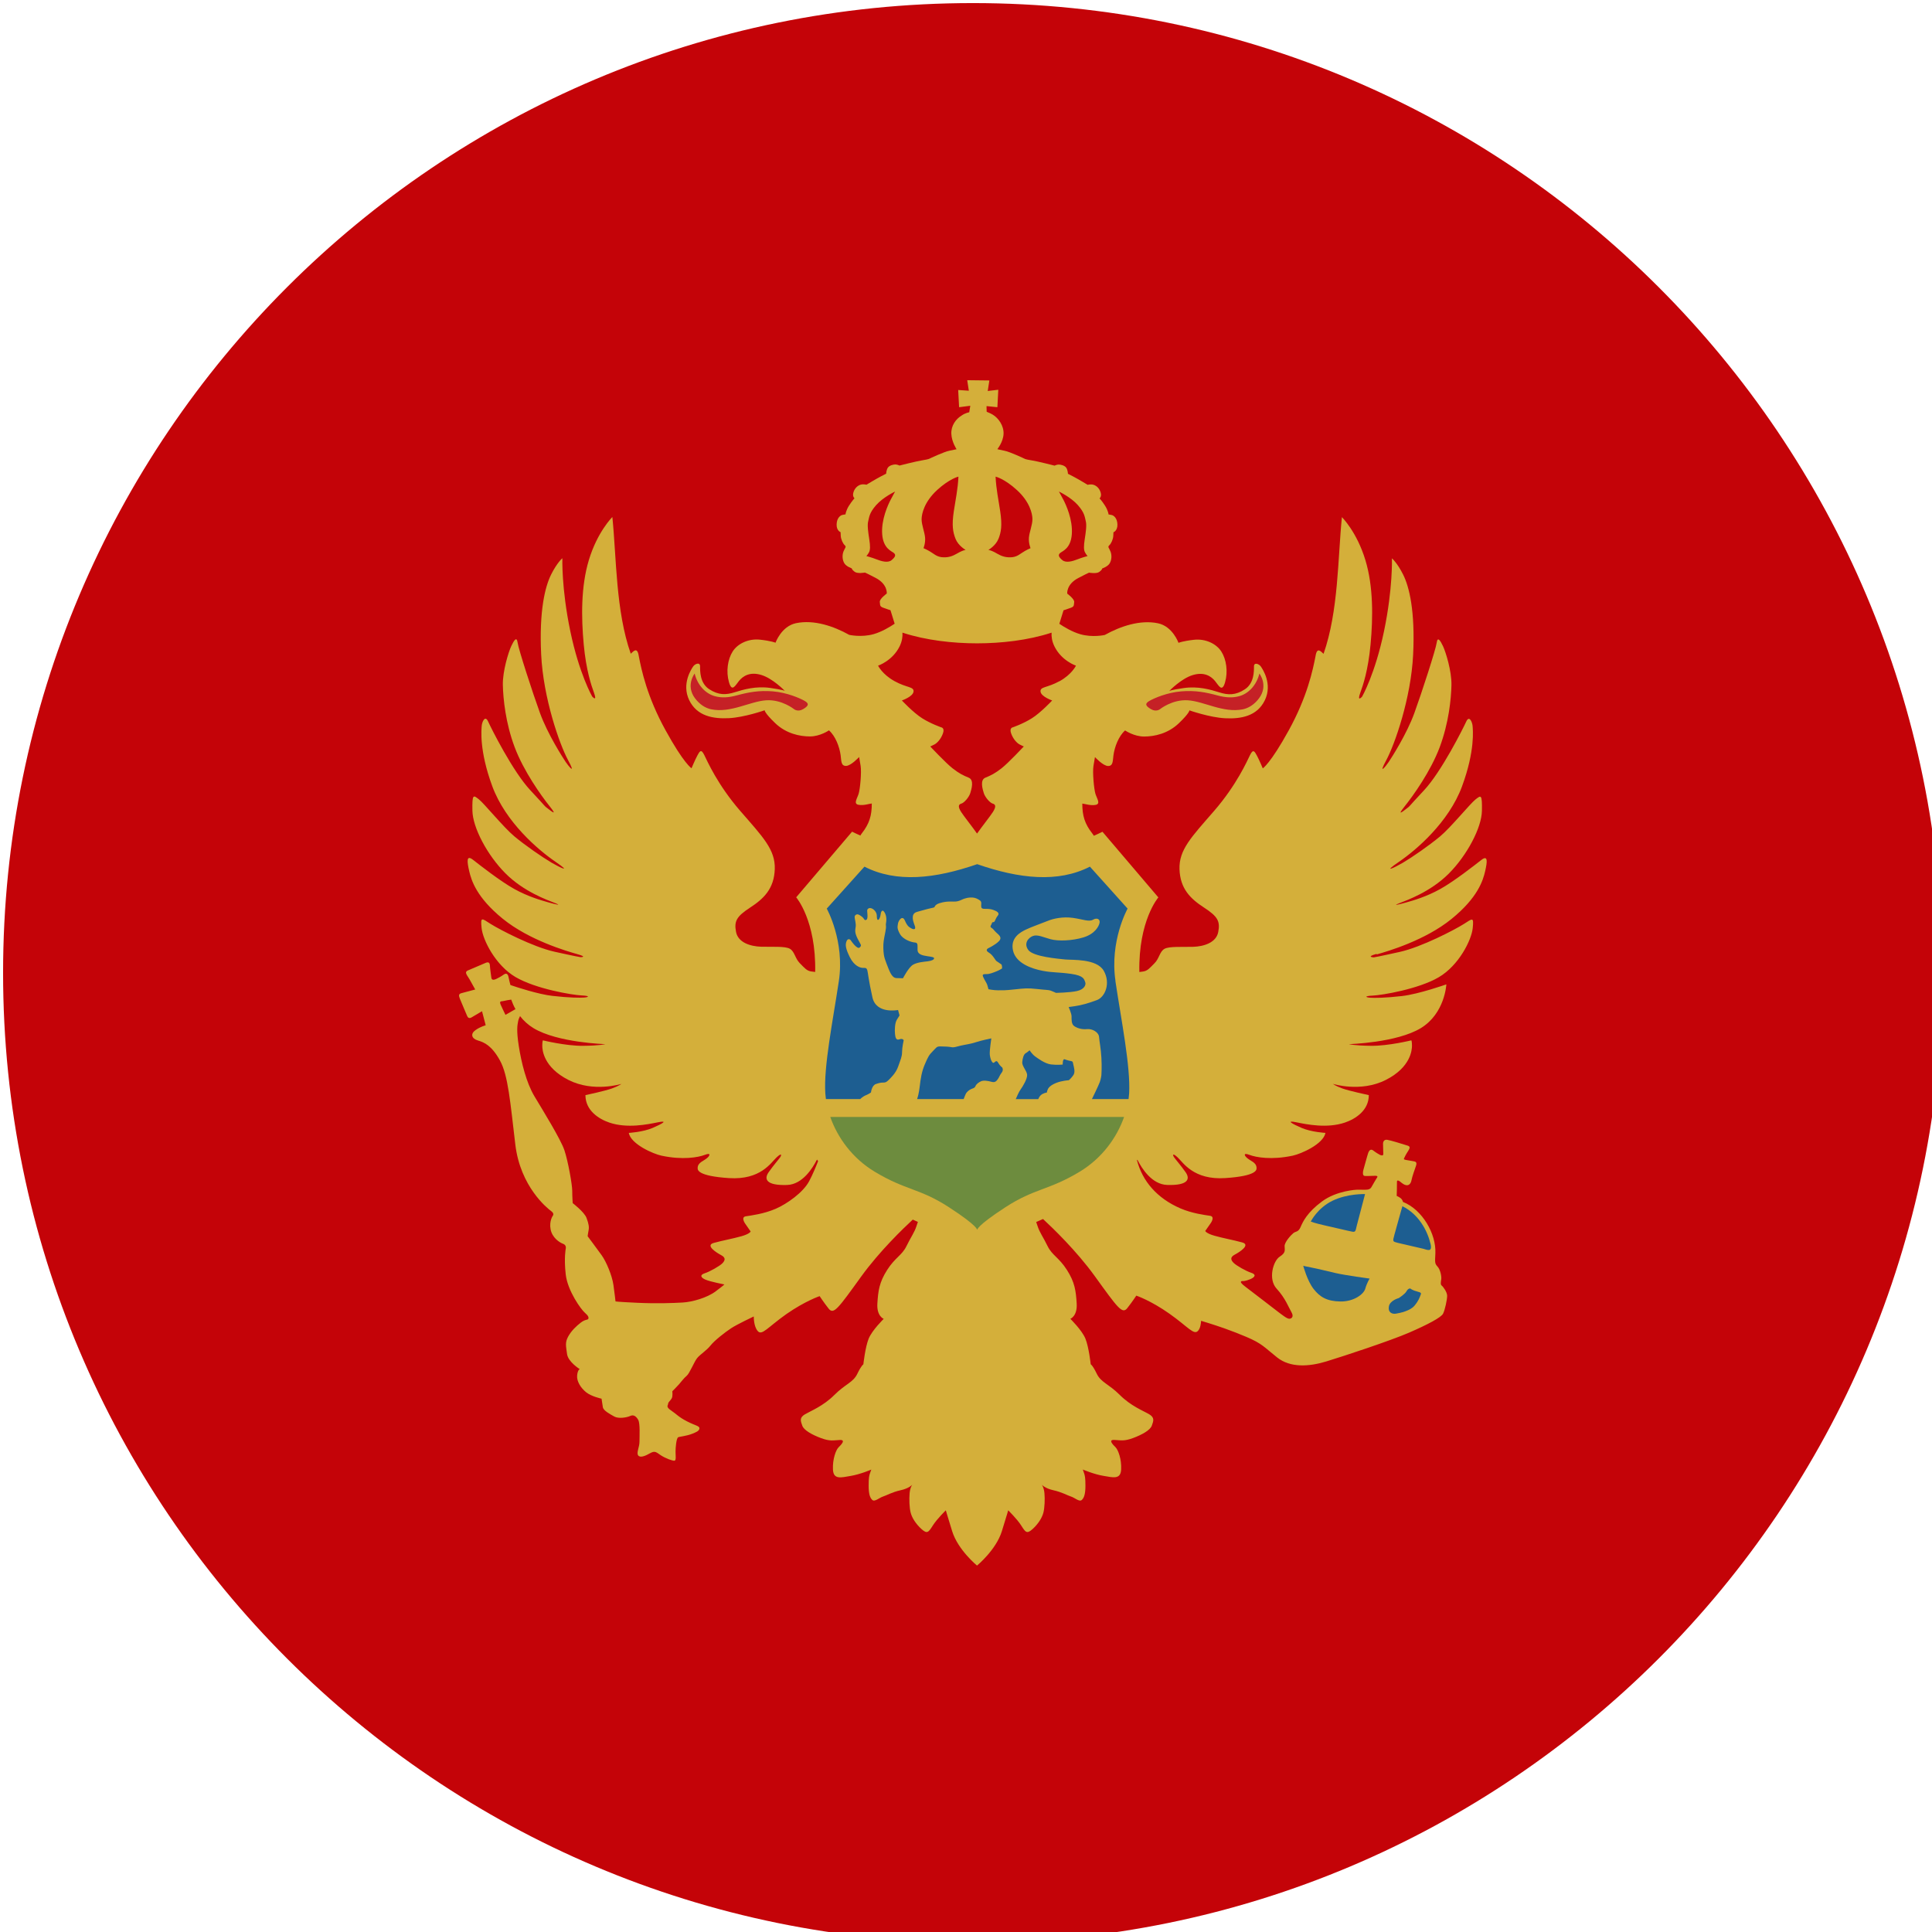 <svg xmlns="http://www.w3.org/2000/svg" fill="none" height="510" viewBox="0 0 510 510" width="510"><path d="m256.813 512.813c141.385 0 256-114.615 256-256s-114.615-256-256-256-256 114.615-256 256 114.615 256 256 256z" fill="#c40308"></path><path d="m363.298 251.824.193.097c2.839-.802 12.715-3.686 19.672-9.336 6.958-5.649 8.317-10.171 8.881-12.618.557-2.44.796-4.363-1.002-2.963-1.797 1.399-7.196 5.649-10.877 7.691s-7.083 3.004-9.079 3.567c-2.003.557-3.601.916-1.679.159 1.918-.756 8.198-2.964 13.039-7.811 4.836-4.847 8.659-12.106 8.744-16.566.08-4.46-.239-4.141-1.672-3.026-1.434 1.115-6.531 7.407-9.393 9.79-2.867 2.39-7.486 5.575-9.796 6.929s-5.575 2.868-1.035-.238c4.539-3.101 13.135-10.428 16.64-19.906 3.504-9.478 2.867-15.047 2.787-16.003-.079-.956-.876-2.867-1.672-1.115-.797 1.747-6.531 13.215-11.145 18.148-4.619 4.938-3.504 3.982-4.54 4.778-1.035.797-2.787 2.23-.557-.557 2.23-2.788 6.849-9.233 9.239-15.605 2.383-6.371 3.026-12.743 3.1-16.401.08-3.663-1.513-8.755-2.23-10.268s-1.434-2.628-1.672-.882c-.239 1.752-3.897 13.056-5.894 18.551-1.991 5.496-5.968 11.708-6.77 12.903-.796 1.195-2.867 3.664-.637-.478 2.23-4.141 6.525-16.321 7.088-27.864.558-11.549-1.035-17.914-2.628-21.1s-2.97-4.312-2.97-4.312.273 7.879-2.082 19.205c-2.355 11.327-5.791 17.3-5.791 17.3s-1.445 1.633-.455-1.086c.671-1.827 2.054-5.849 2.685-12.67.666-7.151.745-15.291-1.343-22.22-2.275-7.544-6.218-11.401-6.218-11.401-1.097 10.826-.881 24.77-4.846 36.079-.746-.666-1.724-1.894-2.117.609-.722 3.715-2.173 10.689-7.054 19.564-4.887 8.88-6.872 10.058-6.872 10.058s-.905-2.173-1.542-3.351c-.631-1.178-.995-1.815-1.809-.182-.808 1.633-3.527 7.879-9.495 14.768-5.967 6.884-9.312 10.235-9.136 15.4.182 5.166 2.896 7.794 6.514 10.143 3.618 2.356 4.255 3.624 3.709 6.435-.541 2.81-3.8 3.805-6.599 3.896-2.805.092-6.332-.182-7.601.541-1.268.728-1.353 2.537-2.622 3.8-1.263 1.269-1.809 1.991-2.987 2.179-.415.063-.751.102-1.012.131-.262-13.619 5.017-19.689 5.017-19.689l-14.751-17.329c-.762.376-1.525.728-2.287 1.058-.125-.233-.267-.449-.432-.654-1.963-2.509-2.606-4.631-2.606-7.845.734.074 2.207.603 3.544.336 1.337-.268.336-1.61-.068-2.879-.404-1.274-.802-5.7-.535-7.378.268-1.673.398-2.35.398-2.35s2.145 2.35 3.476 2.35c1.343 0 1.206-1.343 1.406-2.816.301-2.225 1.348-5.029 3.072-6.571 0 0 2.338 1.61 5.017 1.61 2.674 0 6.281-.74 9.154-3.487 2.872-2.748 2.81-3.419 2.81-3.419s5.347 1.877 9.421 2.082c4.079.199 8.425-.472 10.496-4.762 2.07-4.289-.603-8.243-1.07-8.914-.472-.672-1.803-1.206-1.803 0s.068 4.426-2.407 6.036c-2.474 1.61-4.409 1.541-6.752.802-2.338-.734-5.615-1.678-9.359-1.138-3.356.484-3.811.745-3.868.796.176-.176 3.22-3.305 6.207-4.215 3.077-.939 4.881.336 5.882 1.542s1.872 3.151 2.674.335.335-6.03-1.002-8.112c-1.336-2.077-4.209-3.419-7.219-3.083-3.009.335-4.079.802-4.079.802s-1.541-4.358-5.416-5.16c-4.727-.984-9.944.796-14.04 3.083 0 0-3.208.74-6.479-.199-2.145-.614-4.29-1.923-5.519-2.748.376-1.251 1.104-3.567 1.104-3.567s.939-.284 1.917-.654c.979-.364.774-.694.899-1.507.12-.814-1.837-2.236-1.837-2.236s-.285-2.452 2.941-4.13c3.22-1.678 2.873-1.4 2.873-1.4s1.888.353 2.662-.21c.768-.563.768-.91.768-.91s1.428-.467 1.951-1.332c.524-.859.62-2.104.239-3.106-.381-1.007-.859-1.194-.33-1.672.524-.478 1.002-1.627 1.047-2.435.051-.814.051-1.001.051-1.001s1.098-.387 1.047-2.06c-.051-1.672-.95-2.344-1.479-2.486-.523-.142-.853-.142-.853-.142s-.097-1.007-.951-2.344c-.859-1.342-1.433-1.911-1.433-1.911s.62-.472.284-1.576c-.335-1.098-1.098-1.769-1.86-2.008s-1.57 0-1.57 0-2.526-1.531-3.721-2.151c-1.194-.62-1.479-.762-1.479-.762s-.045-1.052-.472-1.627-1.433-.813-1.957-.813c-.523 0-1.098.29-1.098.29s-4.295-1.104-6.053-1.388c-1.763-.285-1.86-.433-1.86-.433s-3.812-1.815-5.291-2.105c-1.479-.284-1.905-.426-1.905-.426s1.541-1.866 1.638-4.017c.097-2.15-1.331-4.181-2.856-5.091-.859-.512-1.325-.598-1.604-.774l-.034-1.479 2.867.29.239-4.608-2.788.324.427-2.776-5.843-.068.427 2.776-2.81-.193.239 4.545 2.958-.381-.284 1.718s-1.081.182-2.003.859c-1.525.91-2.816 2.679-2.719 4.83.091 2.15 1.382 4.067 1.382 4.067s-.381.097-1.86.382c-1.479.284-5.291 2.104-5.291 2.104s-.097.143-1.86.433c-1.764.284-6.053 1.388-6.053 1.388s-.569-.29-1.098-.29c-.523 0-1.525.239-1.951.813-.427.575-.478 1.627-.478 1.627s-.285.143-1.479.763c-1.195.62-3.721 2.15-3.721 2.15s-.813-.239-1.576 0c-.762.239-1.524.91-1.86 2.008-.336 1.104.285 1.576.285 1.576s-.575.575-1.434 1.911c-.859 1.337-.95 2.344-.95 2.344s-.336 0-.859.143c-.524.142-1.434.813-1.479 2.491-.051 1.673 1.047 2.054 1.047 2.054s0 .188.045 1.001c.051.814.523 1.963 1.047 2.435.523.478.051.671-.336 1.673-.381 1.001-.284 2.247.239 3.106s1.951 1.331 1.951 1.331 0 .347.768.91 2.663.211 2.663.211-.347-.279 2.873 1.399 2.941 4.13 2.941 4.13-1.963 1.422-1.838 2.236c.12.813-.079 1.143.899 1.507.979.37 1.917.655 1.917.655s.734 2.315 1.104 3.567c-1.229.825-3.368 2.127-5.513 2.742-3.276.938-6.485.199-6.485.199-4.09-2.287-9.307-4.068-14.034-3.084-3.88.808-5.416 5.16-5.416 5.16s-1.07-.466-4.073-.802c-3.01-.336-5.883 1.007-7.22 3.084-1.337 2.082-1.803 5.296-1.001 8.112s1.673.87 2.674-.336 2.81-2.48 5.882-1.541c2.987.91 6.036 4.039 6.207 4.215-.057-.051-.512-.313-3.869-.796-3.743-.535-7.02.403-9.358 1.137s-4.278.802-6.753-.802c-2.474-1.61-2.406-4.83-2.406-6.036s-1.337-.671-1.803 0c-.467.672-3.141 4.631-1.07 8.92 2.071 4.29 6.417 4.961 10.49 4.762 4.079-.205 9.427-2.082 9.427-2.082s-.063.671 2.81 3.419 6.48 3.487 9.159 3.487c2.674 0 5.012-1.61 5.012-1.61 1.73 1.542 2.776 4.347 3.078 6.571.199 1.479.068 2.816 1.405 2.816s3.476-2.35 3.476-2.35.131.672.398 2.35c.268 1.678-.131 6.098-.535 7.373-.398 1.274-1.405 2.617-.062 2.884 1.337.267 2.804-.262 3.544-.336 0 3.215-.643 5.337-2.605 7.845-.154.194-.291.399-.41.615-.74-.325-1.468-.66-2.19-1.019l-14.752 17.329s5.274 6.076 5.012 19.7c-.267-.028-.625-.068-1.075-.136-1.177-.182-1.718-.905-2.987-2.179-1.262-1.269-1.354-3.078-2.622-3.806-1.263-.728-4.796-.455-7.6-.54-2.805-.091-6.059-1.087-6.605-3.897-.541-2.81.091-4.073 3.709-6.429 3.618-2.355 6.332-4.983 6.514-10.149.182-5.165-3.163-8.516-9.137-15.399-5.973-6.884-8.681-13.136-9.494-14.769-.814-1.632-1.178-.995-1.81.182-.631 1.178-1.536 3.351-1.536 3.351s-1.991-1.178-6.872-10.058c-4.886-8.88-6.331-15.849-7.054-19.57-.392-2.497-1.377-1.268-2.116-.608-3.971-11.304-3.755-25.253-4.853-36.079 0 0-3.948 3.857-6.218 11.4-2.088 6.929-2.008 15.064-1.342 22.221.631 6.815 2.008 10.843 2.679 12.669.996 2.719-.449 1.087-.449 1.087s-3.436-5.979-5.786-17.3c-2.355-11.321-2.082-19.206-2.082-19.206s-1.377 1.127-2.97 4.312c-1.593 3.186-3.185 9.552-2.628 21.1.558 11.549 4.858 23.729 7.088 27.865 2.231 4.141.16 1.672-.637.477-.796-1.194-4.773-7.401-6.769-12.902-1.992-5.495-5.655-16.799-5.894-18.551-.239-1.753-.956-.638-1.673.881-.716 1.514-2.309 6.605-2.23 10.269.08 3.663.717 10.035 3.106 16.401 2.39 6.371 7.003 12.817 9.233 15.604 2.23 2.788.478 1.354-.557.558s.08.159-4.54-4.779c-4.619-4.932-10.354-16.401-11.144-18.153-.797-1.752-1.593.159-1.673 1.115s-.717 6.525 2.788 16.003c3.504 9.478 12.1 16.799 16.64 19.905 4.539 3.106 1.274 1.593-1.036.239-2.309-1.354-6.929-4.539-9.79-6.929-2.867-2.389-7.965-8.681-9.393-9.796-1.433-1.115-1.752-1.434-1.672 3.026.08 4.461 3.902 11.72 8.744 16.567 4.835 4.846 11.116 7.048 13.039 7.81 1.922.763.318.399-1.679-.159-1.996-.563-5.398-1.525-9.079-3.567s-9.08-6.292-10.877-7.691c-1.804-1.4-1.559.517-1.001 2.964.563 2.44 1.917 6.969 8.874 12.612 6.958 5.649 16.839 8.533 19.678 9.335 2.839.797.842.797.842.797s-1.121-.159-6.878-1.439-14.478-5.843-16.839-7.328-2.719-2.042-2.401 1.081c.319 3.123 3.641 9.813 8.96 12.937 5.319 3.123 14.917 4.727 17.397 4.847 2.48.119 1.837.483.722.557-1.12.08-3.879.08-8.396-.438-3.704-.427-9.205-2.224-11.071-2.861-.21-.797-.404-1.571-.489-2.048-.222-1.189-.836-1.013-1.235-.746-.398.262-.614.484-1.934 1.144-1.32.665-1.365-.131-1.411-.529-.045-.399-.307-2.122-.352-2.998-.046-.888-.53-.928-1.144-.666-.614.267-3.567 1.502-4.665 1.991-1.098.484-.085 1.366.484 2.424.478.87.961 1.74 1.45 2.605 0 0-2.77.751-3.652.973s-.614.836-.398 1.456c.222.615 1.587 3.704 1.934 4.586.353.881 1.144.352 1.144.352l2.77-1.632.967 3.703c-.045.057-1.28.296-2.685 1.28-1.399.984-1.052 2.247.632 2.742 1.678.489 3.64 1.337 5.814 5.268 2.173 3.937 2.73 11.031 4.061 22.198 1.332 11.167 8.477 16.856 9.455 17.562.979.705.421 1.263.421 1.263s-.978 1.41-.557 3.584c.421 2.173 2.31 3.441 3.288 3.794.978.347.7 1.331.7 1.331s-.489 2.39 0 6.747c.489 4.352 4.062 9.273 5.046 10.115.978.842 1.052 1.263.91 1.616-.142.347-.774.068-1.963.984-1.194.916-2.526 2.179-3.362 3.72-.842 1.548-.563 2.458-.284 4.569.279 2.11 3.362 4.005 3.362 4.005s-.563.142-.7 1.684c-.142 1.547.979 3.299 2.384 4.425 1.399 1.127 4.062 1.69 4.062 1.69s.21 1.331.347 2.247c.142.916 1.888 1.826 3.009 2.458 1.121.631 3.288.284 4.204-.142.91-.421 1.542.068 2.099.984.564.916.353 4.426.353 5.831s-.842 2.878-.353 3.584c.49.7 1.821.21 3.152-.563 1.331-.774 1.684-.211 2.873.563s3.083 1.479 3.573 1.405c.489-.068.278-1.337.278-2.389 0-1.053.188-3.436.677-3.789.234-.165 2.293-.319 3.874-.99.734-.307 1.684-.631 1.753-1.331.068-.7-.979-.7-3.294-1.895-2.31-1.194-2.731-1.9-4.204-2.878-1.474-.984-.768-1.331-.768-1.758 0-.421.699-.91.978-1.473.279-.564.137-1.827.137-1.827s1.194-1.194 1.752-1.826c.563-.631 1.263-1.615 2.031-2.247.768-.631 1.962-3.652 2.73-4.636s2.521-2.037 3.573-3.374c1.053-1.337 3.851-3.51 5.461-4.568 1.61-1.052 5.951-3.095 5.951-3.095s-.068 2.6 1.052 3.863c1.121 1.269 2.589-.978 7.561-4.494 4.989-3.47 8.772-4.733 8.772-4.733s1.053 1.615 2.378 3.299c1.331 1.69 2.52-.068 8.613-8.499 4.807-6.65 11.139-12.732 13.597-15.002.455.2.904.404 1.348.609-.114.324-.245.689-.37 1.092-.557 1.747-1.468 2.868-2.651 5.308-1.189 2.441-2.998 2.998-5.091 6.281-2.094 3.282-2.373 5.512-2.583 8.863-.211 3.351 1.672 4.05 1.672 4.05s-3.072 2.998-3.976 5.234c-.905 2.236-1.394 6.77-1.394 6.77s-.489.21-1.604 2.514-3.141 2.652-6.07 5.587c-2.936 2.93-6.213 4.187-7.749 5.092-1.536.91-1.115 1.814-.699 3.003.415 1.184 2.514 2.373 4.955 3.283 2.44.904 3.282.557 4.955.489 1.672-.068.347 1.257-.347 1.951-.7.7-1.605 3.141-1.468 5.866.136 2.725 2.162 2.093 4.676 1.672 2.515-.415 5.444-1.672 5.444-1.672l-.278.768c-.279.768-.421 1.325-.421 3.493 0 2.161.347 3.208.978 3.766.632.557 1.883-.626 2.793-.905.911-.284 2.441-1.189 4.677-1.672 2.235-.49 3.066-1.468 3.066-1.468s-.557.694-.7 2.235c-.142 1.536-.068 3.841.279 5.166.347 1.326 1.326 2.93 2.862 4.324 1.536 1.399 1.883.768 2.998-.973 1.115-1.747 3.419-3.982 3.419-3.982s.142.557 1.672 5.512c1.536 4.955 6.56 9.074 6.56 9.074s5.023-4.119 6.559-9.074 1.672-5.512 1.672-5.512 2.304 2.235 3.419 3.982c1.115 1.741 1.468 2.372 3.004.978s2.509-3.003 2.862-4.323c.347-1.326.421-3.63.284-5.166-.142-1.536-.7-2.236-.7-2.236s.837.979 3.072 1.468c2.236.489 3.766 1.394 4.677 1.673.91.278 2.167 1.462 2.793.904.626-.557.978-1.604.978-3.766 0-2.167-.142-2.725-.421-3.493l-.273-.791s2.936 1.258 5.445 1.673c2.514.415 4.534 1.047 4.676-1.673.136-2.725-.774-5.159-1.468-5.865-.7-.694-2.025-2.019-.347-1.951 1.673.068 2.515.415 4.955-.489 2.441-.911 4.54-2.094 4.955-3.283.421-1.189.836-2.093-.7-3.004-1.536-.904-4.818-2.161-7.748-5.091s-4.955-3.277-6.076-5.587c-1.115-2.304-1.604-2.508-1.604-2.508s-.489-4.54-1.399-6.77c-.911-2.236-3.977-5.234-3.977-5.234s1.883-.7 1.673-4.05c-.211-3.351-.484-5.581-2.583-8.864-2.094-3.282-3.908-3.84-5.097-6.28-1.184-2.441-2.094-3.561-2.651-5.308-.114-.353-.234-.705-.359-1.052.598-.268 1.201-.529 1.804-.791 2.44 2.253 8.8 8.351 13.624 15.024 6.093 8.431 7.288 10.189 8.619 8.499 1.331-1.684 2.378-3.299 2.378-3.299s3.783 1.263 8.755 4.773c4.972 3.516 6.446 5.763 7.561 4.494.591-.666.722-1.769.796-2.617 0 0 2.856.836 6.127 1.98 1.963.688 4.142 1.553 5.763 2.241 4.307 1.821 4.773 2.759 8.203 5.467 3.425 2.708 8.306 2.447 12.926 1.041 4.619-1.405 16.924-5.467 21.856-7.6 4.933-2.139 8.465-4.011 8.983-5 .518-.99 1.087-3.749 1.087-4.739s-1.087-2.447-1.451-2.708c-.358-.262-.205-1.041-.102-1.667.102-.626-.205-2.498-.985-3.334-.779-.836-.671-1.143-.569-3.544.222-5.08-3.407-11.48-8.544-13.522 0 0-.137-.592-.558-.939-.409-.347-1.109-.66-1.109-.66s.102-2.924.068-3.55.245-.552.592-.381.899.87 1.729 1.081c.831.21 1.354-.387 1.525-1.32.171-.939.865-2.816 1.177-3.755.313-.938-.068-1.075-.449-1.177-.381-.108-1.627-.245-2.219-.387-.586-.137-.586-.171-.449-.484.142-.313.347-.796 1.109-1.979.763-1.184.069-1.218-.66-1.457-.728-.244-4.016-1.251-4.921-1.394-.904-.142-1.109.626-1.109 1.007 0 .382.034 2.054.068 2.68.035.626-.551.449-.898.279-.347-.171-1.144-.66-1.77-1.15-.625-.483-1.075-.034-1.319.666-.245.694-1.002 3.55-1.246 4.381-.245.836-.177 1.496.17 1.632.347.142 1.974 0 2.947 0 .967 0 .415.558.415.558s-1.041 1.701-1.388 2.361c-.347.665-.933.768-1.735.768-.796 0-2.133-.012-2.133-.012s-5.325.199-9.245 3.118c-3.919 2.912-5.023 5.325-5.626 6.73-.603 1.411-1.303 1.103-1.911 1.61-.603.5-2.31 2.315-2.31 3.419 0 1.103.404 1.706-1.303 2.81-1.712 1.104-3.117 5.928-.802 8.442 2.31 2.509 3.214 5.024 3.92 6.23.7 1.206 0 1.706-.603 1.706s-1.861-1.024-2.913-1.809-6.36-4.932-8.641-6.633c-2.282-1.701-.603-1.508-.603-1.508s.58.052 1.911-.506c1.331-.563 1.542-1.263.205-1.684-1.331-.421-3.92-1.894-4.62-2.6-.699-.699-1.052-1.473.279-2.178 1.331-.7 4.273-2.6 1.963-3.232-2.315-.637-5.046-1.12-7.288-1.758-2.241-.631-2.451-1.263-2.451-1.263l1.473-2.11s1.189-1.684-.211-1.895c-1.399-.21-4.761-.631-7.845-1.968-6.155-2.668-10.012-7.185-11.44-12.703l.103-.131c1.149 2.276 3.828 6.525 7.862 6.656 5.518.182 6.149-1.542 4.881-3.351-1.269-1.809-2.714-3.442-3.072-3.982-.364-.546-.455-1.269.99.091 1.45 1.36 4.204 5.979 12.526 5.433 8.323-.541 8.278-2.173 8.278-2.628 0-1.599-1.696-1.849-2.691-2.85-.523-.524-.836-1.28.842-.643 1.678.643 5.797 1.399 11.4.199 2.208-.472 8.067-3.032 8.636-6.008 0 0-3.72-.204-6.315-1.325-2.599-1.121-4.158-2.042-1.399-1.479 2.759.557 8.118 1.678 12.84.079 2.759-.938 6.32-3.168 6.32-7.247 0 0-5.12-1.081-6.997-1.764s-2.48-1.2-2.48-1.2 7.315 2.321 13.954-1.041 6.918-7.97 6.918-9.051-.159-1.405-.159-1.405-6.036 1.484-10.559 1.445c-4.517-.04-5.922-.439-5.922-.439s12.641-.358 18.995-4.243c6.36-3.886 6.719-11.537 6.719-11.537s-7.202 2.56-11.719 3.083c-4.517.518-7.282.518-8.397.438-1.121-.08-1.758-.438.717-.558 2.48-.119 12.077-1.723 17.396-4.847 5.319-3.123 8.636-9.813 8.96-12.936.319-3.123-.039-2.566-2.4-1.081s-11.077 6.047-16.834 7.327c-5.757 1.286-6.878 1.445-6.878 1.445s-2.196-.102.655-.893zm-149.726 60.035-.012.006c-1.541 2.884-5.745 5.905-8.823 7.236-3.084 1.331-6.446 1.758-7.845 1.968-1.4.211-.211 1.9-.211 1.9l1.468 2.111s-.21.631-2.452 1.263c-2.241.631-4.972 1.121-7.282 1.758-2.309.631.632 2.526 1.963 3.231 1.331.7.979 1.474.279 2.179s-3.294 2.179-4.62 2.6c-1.331.421-1.12 1.126.211 1.689 1.331.558 4.972 1.263 4.972 1.263s-.068.143-2.31 1.826c-2.241 1.684-6.161 2.811-8.755 2.947-2.594.143-6.69.307-11.884.069-5.194-.239-5.791-.359-5.791-.359s-.177-1.735-.541-4.301c-.358-2.565-1.911-6.212-3.106-7.879-1.194-1.672-3.703-5.017-3.703-5.017s.057-.717.239-1.553c.176-.837.057-1.73-.546-3.311-.609-1.582-3.641-3.886-3.641-3.886s-.126-1.701-.126-3.277c0-1.575-1.092-7.771-2.065-10.683-.972-2.913-5.706-10.565-7.89-14.206-2.185-3.64-3.482-9.039-4.142-13.232s-.398-5.558-.176-6.662c.097-.483.302-.921.495-1.314.967 1.258 2.162 2.327 3.516 3.158 6.36 3.885 18.995 4.243 18.995 4.243s-1.4.404-5.922.444c-4.517.04-10.559-1.445-10.559-1.445s-.159.319-.159 1.405c0 1.081.284 5.689 6.918 9.051 6.639 3.363 13.954 1.042 13.954 1.042s-.603.517-2.48 1.2-6.997 1.763-6.997 1.763c0 4.079 3.561 6.315 6.314 7.248 4.722 1.599 10.075.478 12.84-.08 2.759-.557 1.201.359-1.399 1.48-2.594 1.12-6.315 1.325-6.315 1.325.569 2.975 6.429 5.535 8.636 6.007 5.598 1.201 9.716.444 11.4-.199 1.679-.642 1.36.12.842.643-1.001 1.001-2.696 1.257-2.696 2.85 0 .455-.04 2.082 8.277 2.629 8.323.54 11.076-4.074 12.527-5.433 1.445-1.36 1.354-.637.996-.091-.359.54-1.809 2.173-3.072 3.988-1.269 1.809-.632 3.532 4.881 3.35 4.062-.13 6.752-4.443 7.89-6.707l.074.103c.074.102.148.204.222.295-.512 1.332-1.405 3.516-2.389 5.365zm17.829-164.198c-1.309-.518-2.697-.876-2.697-.876s.319-.319.677-.956c.359-.637.359-1.713.08-3.505s-.558-3.697-.279-4.733c.279-1.035.239-2.15 2.105-4.261 1.866-2.11 5-3.578 5-3.578s-.398.677-1.149 2.105c-.756 1.433-2.543 5.336-2.264 9.159.279 3.817 2.503 4.454 3.095 4.972.591.518.347 1.075-.609 1.866h.011c-.955.802-2.662.324-3.97-.193zm15.957-18.29c3.328-3.038 5.643-3.55 5.643-3.55-.153 3.368-.756 6.042-1.223 9.165-.546 3.715-.25 5.45.467 7.264.717 1.815 2.651 2.913 2.651 2.913s-.632.086-1.599.592-1.98 1.268-3.663 1.354c-1.684.085-2.441-.381-3.539-1.144-.728-.495-1.508-.916-2.315-1.263 0 0 .546-1.308.421-2.787-.126-1.479-.922-3.34-.922-4.858.017-1.519.774-4.648 4.09-7.686zm37.165 3.959c1.866 2.111 1.821 3.226 2.1 4.261.278 1.036 0 2.941-.279 4.733s-.279 2.868.08 3.505c.358.637.671.956.671.956s-1.394.358-2.697.876c-1.308.517-3.015.995-3.965.199-.956-.797-1.189-1.354-.591-1.872.591-.518 2.816-1.155 3.094-4.972.273-3.823-1.502-7.72-2.258-9.153-.751-1.434-1.155-2.105-1.155-2.105s3.135 1.462 5 3.572zm-12.487 11.372s-1.223.507-2.315 1.263c-1.092.763-1.855 1.229-3.538 1.144-1.684-.086-2.697-.842-3.664-1.354-.967-.506-1.599-.592-1.599-.592s1.923-1.098 2.64-2.913h.011c.717-1.814 1.007-3.544.461-7.264-.461-3.123-1.064-5.803-1.223-9.165 0 0 2.315.506 5.643 3.55 3.323 3.038 4.085 6.167 4.085 7.686 0 1.518-.802 3.379-.927 4.858-.114 1.479.426 2.787.426 2.787zm-34.56 25.919c.66-1.354.82-2.588.751-3.624l.143.051c6.081 1.98 13.198 2.777 19.552 2.777 6.349 0 13.454-.797 19.53-2.777l.142-.051c-.068 1.036.086 2.27.751 3.624 1.872 3.823 5.684 5.097 5.684 5.097s-1.064 2.287-4.335 4.108l-.006-.017c-3.277 1.809-5.149 1.41-5.012 2.747.137 1.343 3.072 2.35 3.072 2.35s-3.009 3.22-5.348 4.693c-2.338 1.474-5.08 2.412-5.08 2.412s-.933.137-.398 1.61c.535 1.474 1.473 2.481 2.207 2.884.734.404 1.138.535 1.138.535s-4.079 4.358-5.882 5.769c-1.804 1.405-2.81 1.877-4.278 2.48-1.474.603-.734 3.015-.404 4.09.336 1.07 1.604 2.549 2.338 2.748.734.205 1.001.734.068 2.213-.699 1.098-3.032 4.028-4.147 5.643l-.068.035c-1.104-1.605-3.47-4.569-4.176-5.678-.933-1.479-.665-2.008.068-2.213.734-.205 2.009-1.678 2.339-2.748.33-1.075 1.069-3.487-.404-4.09-1.468-.603-2.475-1.075-4.278-2.48-1.804-1.411-5.883-5.769-5.883-5.769s.404-.136 1.138-.535c.734-.403 1.673-1.41 2.207-2.884.535-1.473-.404-1.61-.404-1.61s-2.742-.938-5.08-2.412c-2.338-1.479-5.347-4.693-5.347-4.693s2.941-1.007 3.077-2.35c.131-1.342-1.74-.938-5.011-2.747-3.277-1.81-4.347-4.091-4.347-4.091s3.812-1.274 5.683-5.097zm-102.53 93.247c.278.796.648 1.655 1.126 2.525-.029.029-.063.046-.091.063v-.017c-.614.353-2.549 1.456-2.549 1.456s-1.012-2.07-1.274-2.691c-.262-.62-.131-.881.216-.881.353 0 1.411-.308 2.247-.399.12-.011.228-.034.325-.056z" fill="#d4af3a"></path><path d="m294.467 258.998c-1.598-10.604 3.192-19.149 3.192-19.149l-9.95-11.076c-8.408 4.318-18.626 3.203-29.759-.654-11.133 3.862-21.35 4.972-29.758.654l-9.95 11.076s4.79 8.545 3.191 19.149c-1.598 10.604-4.039 22.619-3.567 29.662.034.483.086.978.154 1.473h9.062s.524-.609 1.536-1.041c1.007-.438 1.297-.722 1.297-.722s.194-1.832 1.297-2.213c1.104-.387 1.582-.387 2.014-.387.433 0 .768-.097 1.297-.626s1.969-1.826 2.589-3.658c.626-1.826 1.007-2.554 1.007-3.755 0-1.2.432-3.129.432-3.129s-.239-.58-1.149-.239c-.91.336-1.058-.58-1.149-1.496-.097-.916-.051-2.787.478-3.658.529-.87.722-1.154.722-1.154l-.387-1.44s-5.757 1.155-6.764-3.322-1.2-6.645-1.342-7.123c-.143-.483-.291-.728-1.059-.671-.768.046-2.4-.483-3.549-2.793-1.15-2.31-1.246-3.271-.911-4.187.336-.916.962-.575 1.149-.29.188.29 1.73 2.503 2.35 1.877.626-.626.29-.626-.575-2.361-.864-1.735-.574-2.309-.477-3.18.096-.865-.285-2.019-.285-2.503 0-.478.529-.865 1.053-.626.529.239 1.006.626 1.245.916s.336.723.82.432c.483-.29.193-1.877.193-2.406s.626-.916 1.394-.483c.768.432 1.149 1.251 1.149 1.826 0 .58.051 1.109.336 1.109.29 0 .625-.87.671-1.445.045-.575.381-1.445.91-.717.529.717.717 1.781.529 2.884-.193 1.104.194.53-.193 2.458-.381 1.929-.575 2.793-.529 4.238.051 1.445.096 2.264.813 4.045.723 1.781 1.297 3.846 2.64 3.897 1.342.046 1.729.046 1.729.046s1.485-2.885 2.64-3.562c1.149-.671 2.782-.773 3.937-.916 1.149-.148 1.632-.483 1.632-.773s-.381-.381-1.775-.575c-1.388-.193-2.543-.529-2.588-1.587-.051-1.058.239-1.974-.671-2.02-.911-.051-3.169-.773-3.983-2.264-.819-1.496-.625-1.832-.529-2.645.097-.819 1.15-2.458 1.827-.916.671 1.542 1.103 1.729 1.678 2.071.574.341 1.342.438.961-.626-.387-1.058-.626-1.73-.529-2.498.097-.773.626-1.103 1.252-1.251.625-.148 2.497-.723 3.453-.916s1.007-.284 1.007-.284.096-.672 1.342-1.059c1.246-.386 2.065-.432 2.976-.432.91 0 1.581.142 2.781-.432 1.201-.575 2.157-.672 2.925-.626.768.051 1.342.336 1.922.722.575.387.382.916.382 1.445s.096.82.91.82c.819 0 1.536 0 2.304.29s1.826.722 1.149 1.541c-.671.82-.717 1.736-1.149 1.684-.427-.051-.381.433-.575.723-.193.284-.335.529.148.819.478.284.524.575 1.2 1.2.672.626 1.679 1.303.672 2.31s-2.782 1.826-2.782 1.826-1.007.478.142 1.155c1.149.671 1.684 2.071 2.111 2.31.432.239.864.625 1.149.768.284.148.239 1.103.239 1.103s-.62.433-1.485.774-1.775.723-2.588.723c-.82 0-1.252 0-.911.768.336.768.911 1.587 1.053 2.019s.335 1.206.335 1.206 1.343.285 2.543.285c1.201 0 1.73.051 4.369-.239 2.64-.285 3.408-.381 5.951-.097 2.543.29 2.924.193 3.601.432.671.239 1.343.581 1.343.581s3.601-.052 5.569-.484 2.452-1.69 2.162-2.361c-.29-.677-.245-1.684-3.698-2.167-3.453-.484-4.847-.29-7.583-.82-2.737-.529-7.009-1.922-7.771-5.341-.768-3.419 2.014-4.859 3.407-5.536 1.394-.677 4.415-1.735 5.809-2.309 1.388-.581 3.936-1.155 6.622-.774 2.685.387 4.221 1.104 5.279.483 1.052-.625 1.917-.147 1.729.82-.187.961-1.246 2.935-4.272 3.851-3.021.916-6.667 1.013-8.636.484-1.968-.535-3.453-1.303-4.653-.871-1.201.433-2.543 1.929-1.252 3.704 1.297 1.786 7.919 2.309 9.694 2.503 1.775.193 8.351-.29 10.223 2.986 1.872 3.277.381 6.93-1.826 7.749s-4.079 1.348-5.757 1.587l-1.679.239s.768 1.735.768 2.457c0 .723-.096 2.071.723 2.595.813.529 1.968.916 3.362.773 1.394-.142 3.072.819 3.169 2.071s.478 2.981.62 5.484c.148 2.503 0 4.574 0 4.574s-.097.961-.432 1.877c-.336.916-2.066 4.46-2.066 4.46h9.666c.068-.495.119-.989.153-1.473.393-7.14-2.048-19.143-3.635-29.753z" fill="#1d5e91"></path><path d="m219.17 294.844c1.894 5.41 5.797 10.894 11.742 14.472 8.26 4.972 11.827 4.318 19.621 9.387s7.321 5.916 7.418 5.916-.375-.847 7.418-5.916c7.788-5.069 11.355-4.415 19.621-9.387 5.945-3.578 9.848-9.062 11.742-14.472h-77.539z" fill="#6d8c3e"></path><path d="m263.606 280.684c-.477-.757-.614-.683-1.166-.205-.546.478-1.098-1.166-1.166-2.196-.068-1.024.41-4.181.41-4.181s-2.674.546-4.114 1.029c-1.439.478-2.81.621-3.976.894s-1.781.546-2.401.409c-.62-.136-1.923-.205-2.947-.205s-.955.205-1.991 1.235c-1.029 1.024-1.302 1.576-2.127 3.499-.825 1.917-1.098 3.697-1.371 6.03-.182 1.524-.478 2.577-.66 3.129h12.288c.148-.393.335-.888.506-1.258.319-.711.996-1.16 1.479-1.382.484-.227.905-.227 1.127-.768.221-.546.836-1.001 1.484-1.291.643-.29 1.77-.131 2.805.159 1.03.29 1.382-.421 1.672-.802.291-.387.421-.933.968-1.639.546-.711.136-1.354.136-1.354s-.501-.335-.984-1.092zm19.724.335c-.16-.711-.097-.802-.518-.904-.421-.097-1.126-.222-1.735-.478s-.546 1.382-.546 1.382-1.451.16-3.089-.034c-1.639-.193-3.573-1.672-4.25-2.156-.671-.483-1.416-1.576-1.416-1.576s-.518.484-1.03.774c-.518.29-.808 1.32-.899 2.35-.097 1.029 1.189 2.281 1.286 3.316.096 1.036-1.127 3.095-1.741 3.931-.415.575-.956 1.798-1.257 2.515h5.933c.125-.307.33-.689.637-.996.609-.614 1.644-.739 1.644-.739s0-.256.222-.802c.222-.547.837-1.189 2.316-1.77 1.485-.58 3.254-.677 3.254-.677s.705-.58 1.223-1.382.136-2.014-.029-2.731z" fill="#1d5e91"></path><path d="m212.451 185.048c-1.285-.757-4.738-2.236-8.419-2.543-3.675-.313-6.52.244-9.575 1.069-2.184.592-3.959.683-5.711.211-2.634-.7-4.677-3.078-5.371-5.991 0 0-2.429 3.112.057 6.491 1.195 1.627 2.748 2.64 4.33 2.959 5.154 1.035 10.205-2.105 14.495-2.384 4.124-.267 7.356 2.344 7.356 2.344s.972.808 2.349.011c1.377-.802 1.775-1.416.489-2.167z" fill="#c52126"></path><path d="m374.072 340.906c-1.268-.301-1.809-.785-1.809-.785s-.546-.062-.973.728c-.421.786-2.053 1.81-2.053 1.81s-2.299.608-2.6 2.178c-.302 1.571.785 2.117 1.871 1.935 1.093-.182 3.749-.729 4.893-2.117 1.149-1.393 1.331-2.178 1.57-2.725.21-.529.347-.711-.927-1.018zm3.561-12.521c-.825-3.493-3.083-7.811-7.435-9.978 0 0-1.633 5.746-2.116 7.56-.484 1.809-.484 1.753.904 2.117 1.388.358 5.86 1.325 6.77 1.57.91.244 2.424 1.018 1.877-1.286zm-20.736-3.26c1.024.182.905-.244 1.269-1.632s2.173-8.283 2.173-8.283-4.591-.182-8.584 1.752c-3.994 1.934-5.746 5.501-5.746 5.501s1.03.421 3.749 1.03c2.731.591 6.11 1.439 7.139 1.621zm-10.638 9.489c-1.633-.301-2.236-.483-2.236-.483s1.03 3.925 2.72 6.104c1.689 2.173 3.567 3.266 7.071 3.322 3.504.063 6.161-1.871 6.588-3.385.421-1.513 1.149-2.656 1.149-2.656s-6.349-.854-8.949-1.451c-2.639-.609-4.744-1.149-6.383-1.456z" fill="#1d5e91"></path><path d="m303.371 185.048c1.286-.757 4.739-2.236 8.42-2.543 3.68-.313 6.519.244 9.574 1.069 2.19.592 3.96.683 5.712.211 2.634-.7 4.676-3.078 5.37-5.991 0 0 2.429 3.112-.057 6.491-1.194 1.627-2.748 2.64-4.329 2.959-5.154 1.035-10.206-2.105-14.495-2.384-4.119-.267-7.356 2.344-7.356 2.344s-.973.808-2.35.011c-1.371-.802-1.775-1.416-.489-2.167z" fill="#c52126"></path></svg>